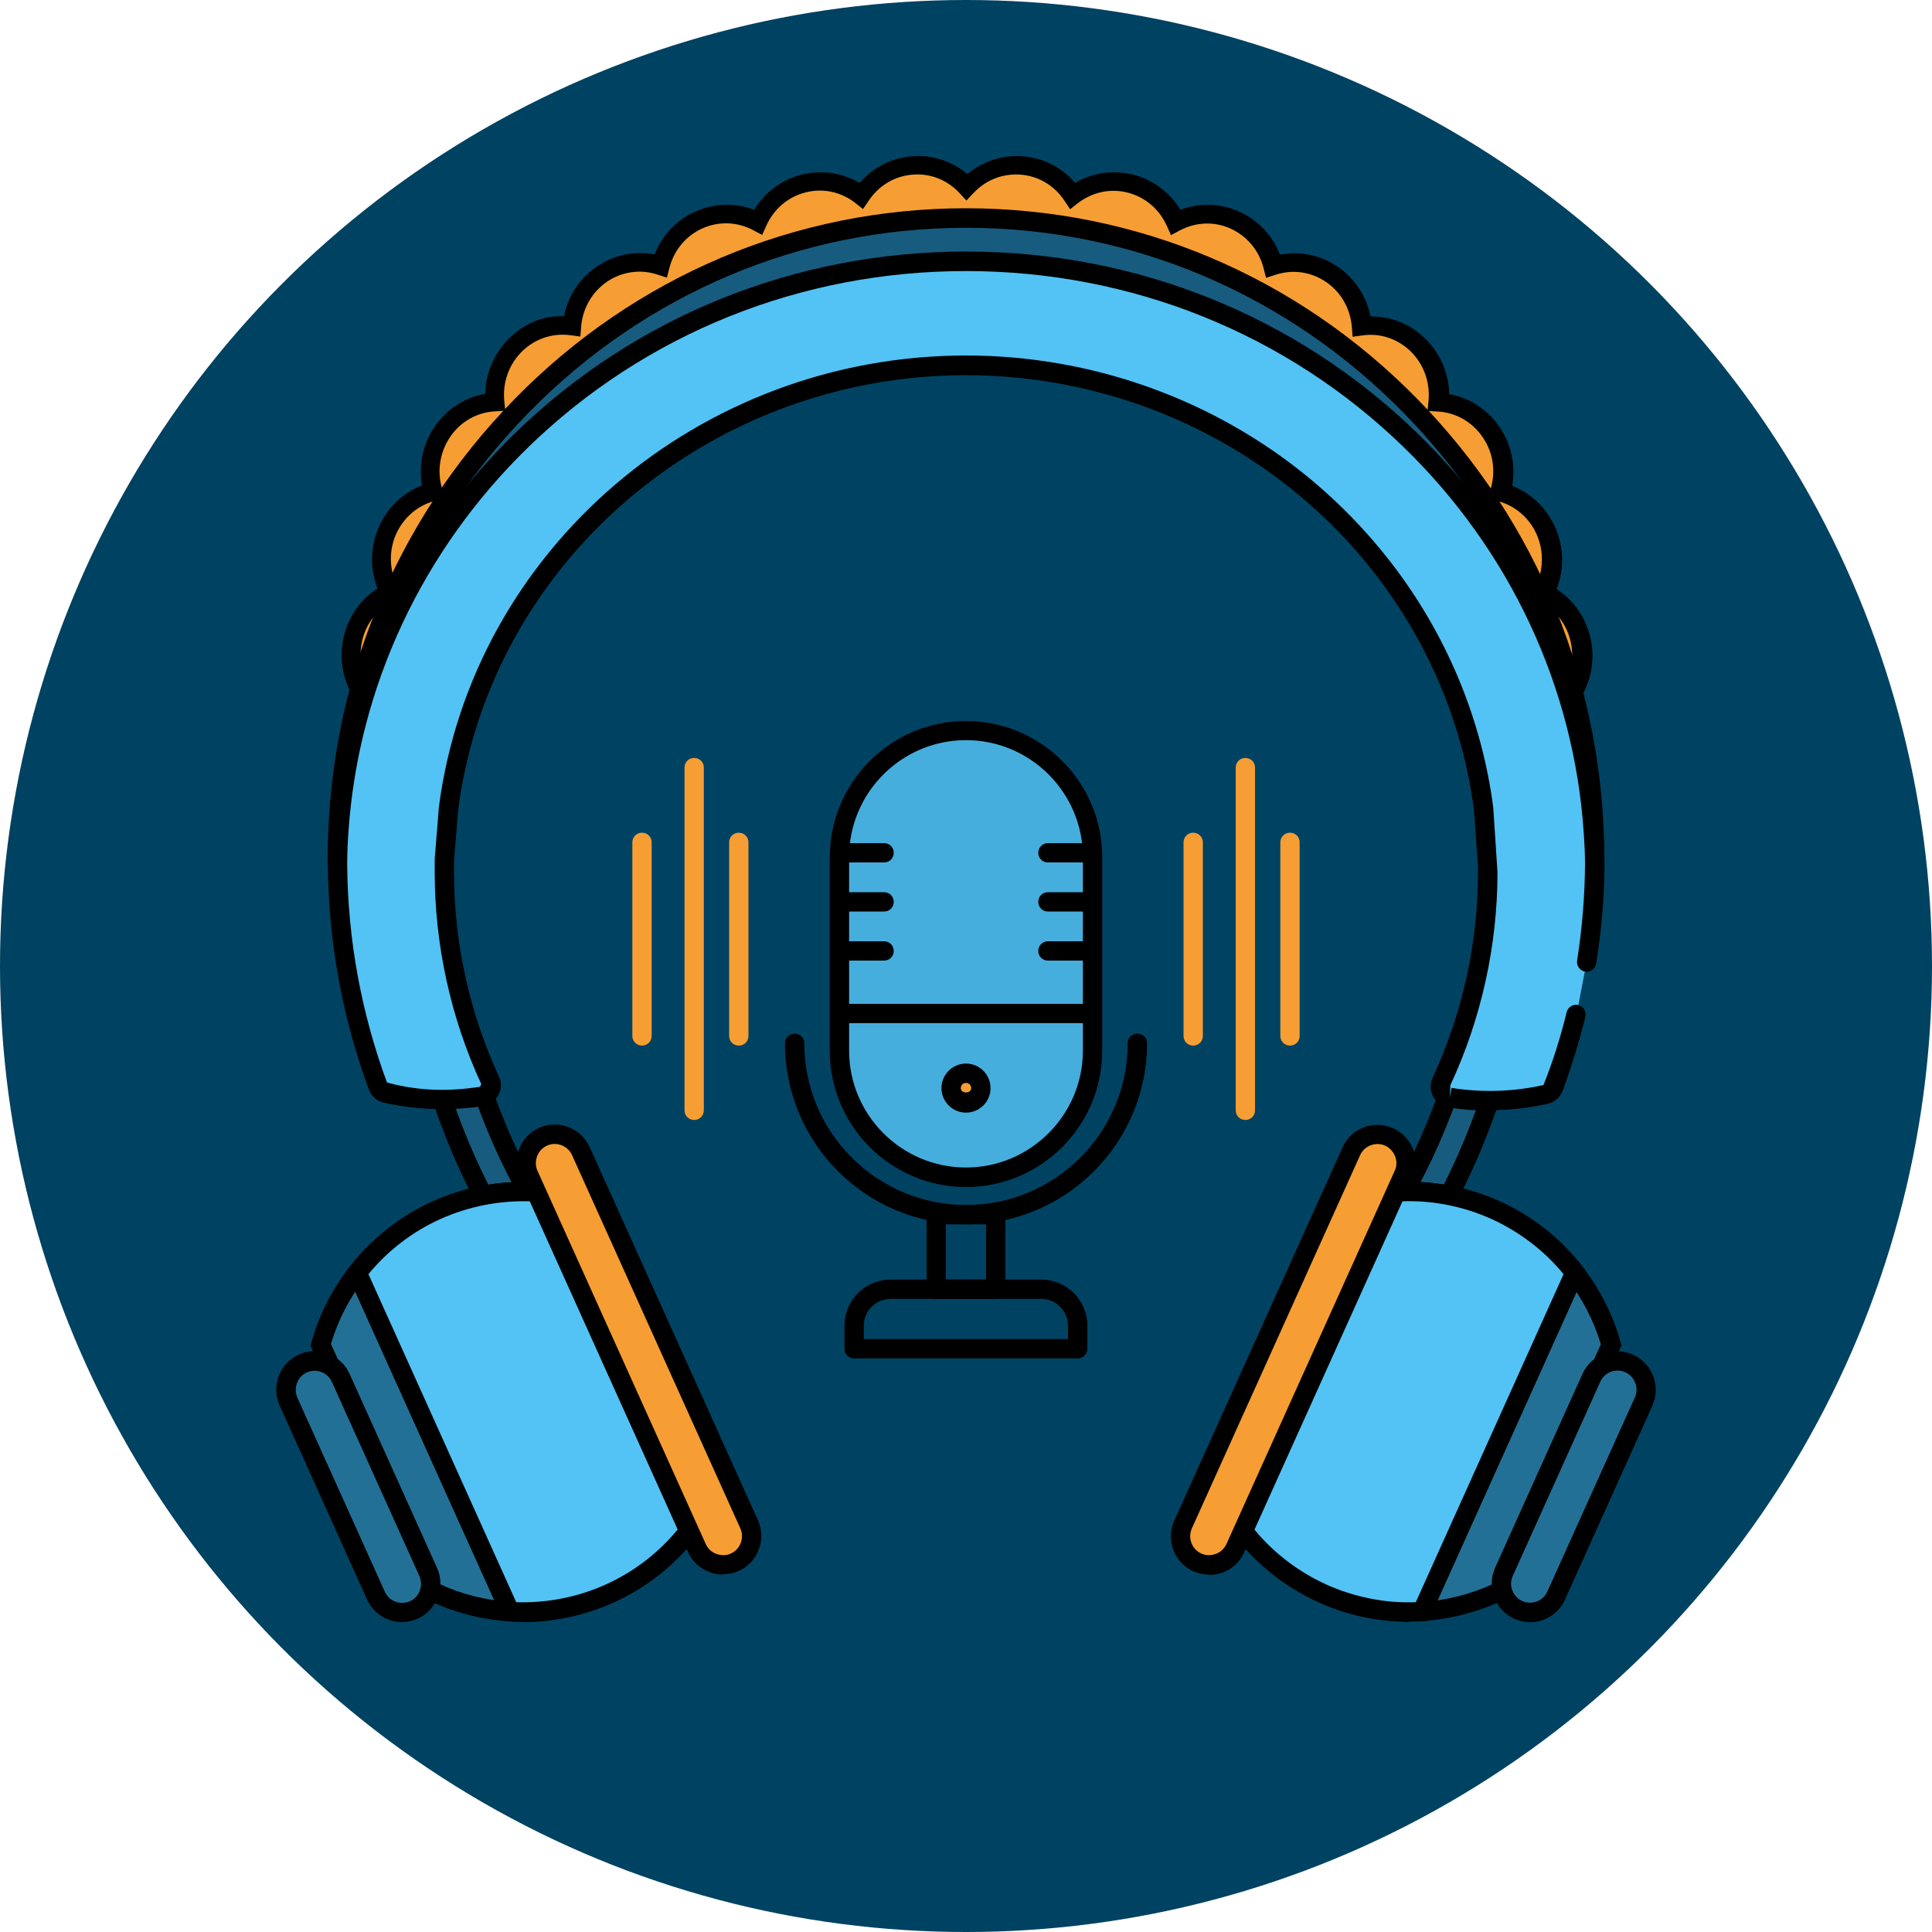 <?xml version="1.0" encoding="UTF-8"?> <svg xmlns="http://www.w3.org/2000/svg" viewBox="0 0 100 100"><defs><style>.cls-1{fill:#004262;}.cls-2{fill:#f69e33;}.cls-3{fill:#237096;}.cls-4{fill:#175b7f;}.cls-5{fill:#52c3f4;}.cls-6{fill:#46aedd;}</style></defs><g id="Badge_-_Dark"><circle class="cls-1" cx="50" cy="50" r="50"></circle></g><g id="Design"><g><g><path class="cls-4" d="M28.54,66.9c-2.64-2.7-4.78-6.79-6.35-12.16-1.16-3.95-1.56-7.09-1.57-7.22l2.1-.26s.4,3.13,1.51,6.92c1.45,4.94,3.47,8.83,5.82,11.24l-1.52,1.48Z"></path><path d="M28.54,67.61l-.35-.36c-2.7-2.76-4.88-6.92-6.47-12.37-1.2-4.08-1.58-7.27-1.59-7.3l-.06-.49,3.09-.38,.06,.49c.02,.13,.4,3.13,1.5,6.84,1.43,4.86,3.4,8.68,5.7,11.03l.35,.36-2.23,2.18Zm-7.35-19.65c.15,1.03,.58,3.58,1.49,6.65,1.48,5.05,3.46,8.94,5.89,11.59l.8-.78c-2.27-2.49-4.2-6.3-5.6-11.08-.87-2.95-1.3-5.47-1.46-6.5l-1.11,.14Z"></path></g><g><path class="cls-4" d="M71.46,66.9c2.64-2.7,4.78-6.79,6.35-12.16,1.16-3.95,1.56-7.09,1.57-7.22l-2.1-.26s-.4,3.13-1.51,6.92c-1.45,4.94-3.47,8.83-5.82,11.24l1.52,1.48Z"></path><path d="M71.46,67.61l-2.23-2.18,.35-.36c2.3-2.35,4.27-6.17,5.7-11.03,1.09-3.71,1.48-6.71,1.5-6.84l.06-.49,3.09,.38-.06,.49s-.39,3.22-1.59,7.3c-1.59,5.44-3.77,9.6-6.47,12.37l-.35,.36Zm-.82-2.2l.8,.78c2.43-2.64,4.41-6.54,5.89-11.59,.9-3.07,1.33-5.61,1.49-6.65l-1.11-.14c-.16,1.03-.59,3.55-1.46,6.5-1.41,4.78-3.34,8.6-5.6,11.08Z"></path></g><g><path class="cls-2" d="M74.89,34.66h0c-.18-.87-.04-1.74,.35-2.46h0c-.73-.36-1.34-.97-1.7-1.79h0c-.35-.82-.38-1.7-.15-2.5h0c-.79-.2-1.52-.69-2.02-1.42h0c-.51-.74-.71-1.6-.63-2.44h0c-.82-.04-1.63-.38-2.27-1.01h0c-.64-.63-1-1.45-1.07-2.29h0c-.82,.11-1.68-.07-2.42-.57h0c-.75-.51-1.24-1.25-1.45-2.07h0c-.79,.26-1.68,.23-2.5-.13h0c-.82-.37-1.44-1.02-1.79-1.79h0c-.74,.39-1.62,.52-2.49,.3h0c-.87-.22-1.59-.76-2.06-1.47h0c-.67,.52-1.51,.79-2.41,.72h0c-.9-.07-1.69-.49-2.27-1.11h0c-.58,.62-1.37,1.03-2.27,1.1h0c-.9,.07-1.75-.2-2.41-.72h0c-.47,.7-1.19,1.24-2.06,1.46h0c-.87,.22-1.75,.09-2.49-.3h0c-.35,.77-.97,1.42-1.79,1.79h0c-.82,.37-1.7,.39-2.5,.13h0c-.21,.82-.71,1.56-1.46,2.07h0c-.74,.5-1.6,.68-2.42,.57h0c-.07,.84-.43,1.66-1.07,2.29h0c-.64,.63-1.45,.96-2.27,1h0c.08,.83-.12,1.7-.63,2.44h0c-.51,.73-1.24,1.22-2.03,1.42h0c.24,.79,.2,1.68-.15,2.5h0c-.35,.82-.97,1.43-1.7,1.79h0c.38,.73,.53,1.59,.35,2.46h0c-.41,1.95-2.28,3.19-4.19,2.77h0c-1.91-.41-3.13-2.33-2.72-4.27h0c.24-1.13,.97-2.03,1.92-2.5h0c-.5-.95-.58-2.11-.12-3.17h0c.46-1.06,1.35-1.78,2.37-2.04h0c-.3-1.03-.16-2.18,.5-3.12h0c.65-.94,1.66-1.47,2.7-1.52h0c-.1-1.06,.25-2.15,1.06-2.95h0c.81-.79,1.89-1.12,2.92-.98h0c.09-1.06,.63-2.06,1.56-2.69h0c.93-.63,2.05-.75,3.03-.43h0c.27-1.02,.97-1.91,1.99-2.37h0c1.02-.46,2.14-.38,3.05,.11h0c.43-.96,1.27-1.71,2.35-1.99h0c1.08-.27,2.16-.01,2.99,.62h0c.58-.87,1.53-1.47,2.63-1.56h0c1.1-.09,2.13,.35,2.84,1.11h0c.71-.76,1.74-1.2,2.84-1.1h0c1.11,.09,2.05,.69,2.63,1.56h0c.82-.63,1.91-.9,2.99-.62h0c1.08,.28,1.92,1.03,2.35,1.99h0c.92-.49,2.03-.56,3.05-.1h0c1.02,.46,1.72,1.35,1.99,2.37h0c.99-.32,2.1-.2,3.03,.44h0c.93,.63,1.47,1.64,1.56,2.69h0c1.03-.14,2.11,.19,2.92,.98h0c.81,.8,1.16,1.89,1.06,2.95h0c1.04,.06,2.05,.58,2.7,1.52h0c.65,.94,.8,2.09,.49,3.12h0c1.02,.26,1.91,.98,2.37,2.04h0c.46,1.06,.38,2.22-.13,3.17h0c.95,.47,1.69,1.36,1.92,2.5h0c.4,1.95-.82,3.86-2.72,4.27h0c-.25,.05-.49,.08-.73,.08h0c-1.63,0-3.1-1.16-3.45-2.86Z"></path><path d="M78.34,38.02c-1.89,0-3.55-1.37-3.94-3.26h0c-.16-.79-.09-1.61,.2-2.36-.66-.43-1.19-1.06-1.51-1.8-.32-.74-.42-1.57-.28-2.36-.74-.29-1.38-.8-1.84-1.47-.46-.67-.72-1.46-.73-2.28-.79-.14-1.52-.52-2.1-1.09-.58-.58-.98-1.31-1.14-2.11-.76,0-1.6-.23-2.27-.69-.68-.46-1.2-1.12-1.5-1.88-.8,.15-1.62,.06-2.37-.28-.75-.34-1.38-.89-1.8-1.6-.76,.29-1.59,.34-2.39,.14-.8-.2-1.51-.65-2.05-1.27-.7,.42-1.52,.61-2.34,.54-.82-.07-1.6-.39-2.23-.92-.63,.53-1.41,.85-2.23,.92-.82,.06-1.64-.12-2.34-.54-.54,.62-1.25,1.07-2.05,1.27-.8,.2-1.63,.15-2.39-.14-.43,.7-1.05,1.26-1.8,1.6-.75,.33-1.57,.43-2.37,.28-.3,.76-.82,1.42-1.5,1.88-.68,.46-1.48,.69-2.28,.69-.16,.8-.56,1.54-1.15,2.11-.58,.57-1.31,.95-2.1,1.09-.02,.81-.27,1.61-.73,2.28-.46,.67-1.11,1.18-1.85,1.47,.14,.79,.04,1.62-.28,2.36-.32,.74-.85,1.37-1.51,1.8,.29,.75,.36,1.57,.19,2.36-.23,1.08-.86,2.01-1.78,2.61-.9,.58-1.96,.78-3.01,.55-2.17-.47-3.56-2.65-3.1-4.86,.23-1.09,.86-2.02,1.77-2.6-.4-1.02-.38-2.14,.06-3.16,.44-1.01,1.24-1.79,2.24-2.17-.18-1.07,.05-2.17,.68-3.07,.62-.9,1.55-1.49,2.6-1.68,.02-1.08,.46-2.1,1.23-2.86,.77-.76,1.78-1.21,2.84-1.15,.21-1.05,.82-1.97,1.71-2.58,.89-.6,1.95-.82,2.98-.62,.39-.99,1.14-1.79,2.12-2.22,.97-.44,2.05-.46,3.04-.09,.55-.91,1.42-1.56,2.45-1.82,1.03-.26,2.1-.1,3,.43,.69-.8,1.65-1.29,2.7-1.38,1.05-.09,2.08,.25,2.88,.92,.81-.67,1.84-1,2.88-.92,1.06,.09,2.02,.58,2.7,1.38,.9-.53,1.97-.69,3-.43,1.03,.26,1.9,.92,2.45,1.82,.98-.37,2.06-.35,3.03,.09,.98,.44,1.73,1.23,2.12,2.23,1.03-.2,2.1,.02,2.98,.62,.89,.6,1.49,1.52,1.71,2.58h.05c1.04,0,2.04,.41,2.79,1.16,.77,.76,1.21,1.78,1.23,2.86,1.05,.19,1.97,.78,2.59,1.68,.62,.9,.86,2,.67,3.07,1,.39,1.8,1.16,2.24,2.18,.44,1.02,.46,2.14,.06,3.16,.91,.59,1.54,1.52,1.77,2.61,.46,2.21-.94,4.39-3.11,4.86-.28,.06-.56,.09-.84,.09Zm-2.96-3.46c.34,1.64,1.99,2.74,3.59,2.39,1.64-.35,2.69-2,2.34-3.68-.2-.95-.8-1.73-1.65-2.15l-.46-.23,.24-.46c.45-.85,.49-1.85,.11-2.74-.38-.88-1.12-1.52-2.04-1.76l-.5-.13,.15-.5c.27-.92,.12-1.91-.43-2.69-.54-.78-1.38-1.26-2.32-1.31l-.52-.03,.05-.52c.09-.95-.24-1.88-.91-2.55-.67-.66-1.58-.97-2.5-.84l-.52,.07-.04-.52c-.08-.95-.57-1.8-1.34-2.32-.77-.52-1.71-.66-2.6-.37l-.5,.16-.13-.51c-.24-.92-.87-1.66-1.71-2.04-.84-.38-1.79-.34-2.61,.09l-.47,.25-.22-.49c-.39-.86-1.12-1.48-2.02-1.71-.89-.23-1.82-.03-2.56,.53l-.42,.33-.3-.45c-.52-.78-1.34-1.27-2.26-1.34-.93-.07-1.8,.27-2.44,.95l-.37,.39-.36-.39c-.63-.68-1.51-1.03-2.43-.95-.92,.07-1.74,.56-2.26,1.34l-.3,.44-.42-.33c-.74-.57-1.67-.76-2.56-.53-.9,.23-1.63,.85-2.02,1.71l-.22,.49-.47-.25c-.82-.43-1.77-.47-2.62-.09-.85,.38-1.47,1.12-1.71,2.04l-.13,.51-.5-.16c-.88-.29-1.83-.15-2.6,.37-.77,.53-1.26,1.37-1.34,2.32l-.04,.52-.52-.07c-.92-.12-1.83,.18-2.5,.84-.67,.66-1.01,1.59-.92,2.55l.05,.52-.52,.03c-.93,.05-1.78,.52-2.32,1.31-.54,.79-.7,1.77-.43,2.69l.15,.5-.5,.13c-.91,.23-1.65,.87-2.04,1.75-.38,.89-.34,1.88,.11,2.74l.24,.45-.46,.23c-.85,.42-1.46,1.2-1.65,2.15-.35,1.67,.7,3.33,2.34,3.68,.78,.17,1.58,.02,2.25-.42,.69-.45,1.17-1.15,1.34-1.97,.15-.72,.04-1.48-.3-2.13l-.24-.46,.46-.23c.65-.32,1.17-.87,1.46-1.54,.29-.68,.34-1.45,.13-2.16l-.15-.5,.5-.13c.7-.18,1.32-.61,1.74-1.22,.42-.61,.62-1.36,.54-2.1l-.05-.52,.52-.03c.73-.04,1.42-.34,1.95-.86,.53-.52,.86-1.22,.92-1.97l.04-.53,.52,.07c.73,.1,1.47-.08,2.08-.49,.62-.42,1.06-1.05,1.25-1.78l.13-.51,.5,.17c.7,.23,1.46,.19,2.14-.11,.68-.3,1.22-.85,1.54-1.54l.22-.49,.47,.25c.66,.35,1.41,.44,2.13,.26,.72-.18,1.35-.63,1.77-1.26l.3-.45,.42,.33c.59,.46,1.33,.67,2.07,.61,.74-.06,1.43-.4,1.95-.95l.37-.39,.37,.39c.51,.55,1.21,.89,1.95,.95,.75,.06,1.47-.16,2.07-.62l.42-.33,.3,.45c.42,.63,1.05,1.08,1.77,1.26,.72,.18,1.47,.09,2.13-.26l.47-.25,.22,.49c.31,.69,.86,1.24,1.53,1.54,.68,.3,1.44,.34,2.14,.12l.5-.17,.13,.51c.19,.73,.64,1.37,1.25,1.78,.61,.42,1.35,.59,2.07,.49l.52-.07,.04,.53c.06,.75,.39,1.45,.92,1.97,.53,.52,1.21,.82,1.94,.86l.52,.03-.05,.52c-.07,.75,.12,1.49,.54,2.1,.42,.6,1.04,1.04,1.74,1.22l.5,.13-.15,.5c-.21,.71-.17,1.48,.13,2.15,.29,.67,.81,1.22,1.46,1.54l.46,.23-.24,.46c-.34,.65-.45,1.4-.3,2.13h0Z"></path></g><g><path class="cls-4" d="M82.47,43.04c.04,.57,.06,1.13,.07,1.7,0-.09,0-.17,0-.26,0-8.87-3.38-17.21-9.53-23.48-6.15-6.27-14.32-9.73-23.01-9.73s-16.86,3.45-23.01,9.73c-6.15,6.27-9.53,14.61-9.53,23.48,0,.09,0,.17,0,.26,0-.6,.03-1.19,.07-1.78,1.55-.74,3.39-1.17,5.36-1.17,.08,0,.15,0,.23,0,1.32-13.94,12.87-24.87,26.87-24.87s25.59,10.97,26.88,24.94c.08,0,.15,0,.23,0,1.97,0,3.81,.43,5.36,1.17Z"></path><path d="M17.96,44.76h-1v-.27c0-9,3.43-17.46,9.67-23.83,6.24-6.37,14.54-9.88,23.37-9.88s17.13,3.51,23.37,9.88c6.24,6.37,9.67,14.83,9.67,23.83v.17s0,.06,0,.09h-1c0-.45-.02-.91-.05-1.37-1.48-.65-3.16-1-4.88-1l-.64,.02-.08-.47c-1.29-13.96-12.63-24.49-26.38-24.49s-25.05,10.5-26.38,24.42l-.04,.46-.69-.02c-1.72,0-3.4,.34-4.88,1-.03,.48-.05,.97-.05,1.46Zm59.37-3.38c1.62,.03,3.21,.34,4.64,.91-.51-7.91-3.78-15.27-9.32-20.92-6.05-6.17-14.1-9.58-22.65-9.58s-16.6,3.4-22.65,9.58c-5.52,5.64-8.78,12.97-9.31,20.85,1.43-.57,3.02-.88,4.64-.9,1.57-14.21,13.24-24.87,27.33-24.87s25.79,10.69,27.33,24.94Z"></path></g><g><path class="cls-5" d="M82.12,49.81c.27-1.67,.41-3.36,.42-5.06,0-.57-.03-1.14-.07-1.7-.52-7.65-3.83-14.77-9.46-20.23-6.15-5.97-14.32-9.26-23.01-9.26s-16.86,3.29-23.01,9.26c-5.61,5.45-8.92,12.54-9.45,20.16-.04,.59-.07,1.18-.07,1.78,.03,3.92,.75,7.82,2.09,11.47,.07,.19,.23,.33,.42,.37,.92,.21,1.9,.33,2.92,.33,.69,0,1.37-.05,2.03-.16,.39-.06,.61-.48,.44-.84-1.55-3.36-2.36-7.04-2.36-10.75,0-.11,0-.22,0-.33,0-.12,0-.24,0-.36l.22-2.68c1.7-12.89,13.06-22.88,26.78-22.88,6.67,0,12.78,2.36,17.5,6.27,1.5,1.24,2.86,2.64,4.05,4.17,2.78,3.57,4.64,7.85,5.25,12.51l.21,2.97c0,.11,0,.22,0,.33,0,3.73-.82,7.44-2.39,10.81-.17,.36,.05,.78,.44,.84,.66,.1,1.35,.16,2.06,.16,1.01,0,1.97-.11,2.89-.32,.19-.04,.35-.19,.42-.37,.46-1.23,.84-2.49,1.16-3.77"></path><path d="M77.11,57.49c-.72,0-1.43-.06-2.14-.17-.34-.05-.63-.26-.79-.56-.16-.31-.17-.67-.02-.99,1.53-3.3,2.34-6.97,2.34-10.6v-.32l-.21-2.94c-.57-4.41-2.35-8.65-5.14-12.24-1.16-1.5-2.5-2.87-3.97-4.09-4.79-3.97-10.89-6.16-17.18-6.16-13.29,0-24.59,9.65-26.28,22.45l-.22,2.65v.65c0,3.61,.8,7.25,2.32,10.54,.15,.32,.14,.68-.03,.98-.16,.3-.45,.51-.79,.56-1.71,.26-3.48,.2-5.14-.18-.36-.08-.65-.34-.77-.69-1.38-3.74-2.09-7.65-2.12-11.64,0-.62,.03-1.22,.08-1.82,.54-7.72,3.95-14.99,9.6-20.49,6.24-6.07,14.54-9.41,23.36-9.41s17.12,3.34,23.36,9.41c5.67,5.51,9.08,12.81,9.61,20.56,.04,.57,.06,1.15,.07,1.73-.01,1.72-.16,3.45-.43,5.15-.04,.27-.31,.46-.57,.42-.27-.04-.46-.3-.42-.57,.26-1.65,.4-3.33,.41-4.99,0-.55-.03-1.11-.07-1.67-.51-7.5-3.81-14.57-9.31-19.91-6.05-5.88-14.1-9.12-22.66-9.12s-16.61,3.24-22.66,9.12c-5.47,5.32-8.78,12.37-9.3,19.84-.04,.58-.07,1.16-.07,1.75,.03,3.86,.72,7.66,2.06,11.29,1.64,.45,3.23,.47,4.82,.22l.06-.14c-1.58-3.42-2.41-7.21-2.41-10.96v-.69l.22-2.72c1.76-13.32,13.49-23.34,27.28-23.34,6.52,0,12.85,2.27,17.82,6.39,1.53,1.27,2.91,2.7,4.12,4.25,2.9,3.73,4.75,8.14,5.35,12.75l.22,3.36c0,3.78-.84,7.59-2.44,11.02l-.02,.63,.08-.49c1.57,.25,3.22,.2,4.76-.15,.51-1.27,.89-2.51,1.2-3.77,.07-.27,.33-.43,.6-.37,.27,.07,.43,.34,.37,.6-.32,1.29-.71,2.58-1.17,3.82-.13,.35-.42,.61-.78,.69-.97,.22-1.98,.33-3,.33Z"></path></g><g><path class="cls-3" d="M27.76,61.69l7.91,17.54c-1.05,1.36-2.44,2.48-4.12,3.24-1.67,.75-3.44,1.05-5.16,.94-1.41-.09-2.78-.45-4.04-1.06l-5.75-12.75c.38-1.35,1.02-2.62,1.88-3.73,1.05-1.36,2.44-2.48,4.12-3.24s3.44-1.05,5.16-.94Z"></path><path d="M27.07,83.94c-.24,0-.48,0-.71-.02-1.47-.09-2.89-.47-4.23-1.11l-.16-.08-5.9-13.08,.05-.17c.4-1.43,1.06-2.74,1.97-3.9,1.13-1.45,2.62-2.63,4.31-3.39,1.69-.76,3.55-1.11,5.39-.98l.3,.02,8.15,18.09-.18,.24c-1.13,1.45-2.62,2.63-4.31,3.39-1.47,.66-3.08,1.01-4.68,1.01Zm-4.34-1.96c1.17,.54,2.41,.85,3.69,.93,1.68,.11,3.38-.2,4.92-.9,1.45-.65,2.74-1.64,3.74-2.86l-7.65-16.98c-1.58-.05-3.17,.26-4.62,.91-1.54,.7-2.9,1.76-3.93,3.09-.79,1.01-1.38,2.15-1.75,3.39l5.59,12.41Z"></path></g><g><path class="cls-5" d="M27.76,61.69l7.91,17.54c-1.05,1.36-2.44,2.48-4.12,3.24-1.67,.75-3.44,1.05-5.16,.94l-7.91-17.54c1.05-1.36,2.44-2.48,4.12-3.24s3.44-1.05,5.16-.94Z"></path><path d="M27.07,83.94c-.24,0-.48,0-.71-.02l-.3-.02-8.15-18.09,.18-.24c1.13-1.45,2.62-2.63,4.31-3.39,1.69-.76,3.55-1.11,5.39-.98l.3,.02,8.15,18.09-.18,.24c-1.13,1.45-2.62,2.63-4.31,3.39-1.47,.66-3.08,1.01-4.68,1.01Zm-.35-1.01c1.58,.05,3.17-.26,4.62-.91,1.45-.65,2.74-1.64,3.74-2.86l-7.65-16.98c-1.58-.05-3.17,.26-4.62,.91-1.45,.65-2.74,1.64-3.74,2.86l7.65,16.98Z"></path></g><g><rect class="cls-2" x="31.58" y="57.77" width="2.97" height="24.16" rx="1.48" ry="1.48" transform="translate(-25.79 19.76) rotate(-24.26)"></rect><path d="M37.42,81.5c-.76,0-1.48-.44-1.81-1.17l-8.71-19.32c-.22-.48-.23-1.02-.04-1.52,.19-.5,.56-.89,1.04-1.11,1-.45,2.17,0,2.62,.99l8.71,19.32c.45,1,0,2.17-.99,2.62h0c-.26,.12-.54,.17-.81,.17Zm-8.71-22.29c-.14,0-.27,.03-.4,.09-.24,.11-.42,.3-.51,.55s-.09,.51,.02,.75l8.71,19.32c.11,.24,.3,.42,.55,.51,.25,.09,.51,.09,.75-.02,.49-.22,.71-.81,.49-1.3l-8.71-19.32c-.16-.36-.52-.58-.9-.58Z"></path></g><g><rect class="cls-3" x="17.05" y="69.96" width="2.97" height="13.99" rx="1.48" ry="1.48" transform="translate(-29.98 14.42) rotate(-24.26)"></rect><path d="M20.81,83.96c-.76,0-1.48-.44-1.81-1.17l-4.53-10.05c-.22-.48-.23-1.02-.04-1.52,.19-.5,.56-.89,1.04-1.11,.99-.45,2.17,0,2.62,.99l4.53,10.05c.22,.48,.23,1.02,.04,1.52-.19,.5-.56,.89-1.04,1.11h0c-.26,.12-.54,.17-.81,.17Zm-4.53-13.01c-.13,0-.27,.03-.4,.09-.24,.11-.42,.3-.51,.55-.09,.25-.08,.51,.02,.75l4.53,10.05c.22,.49,.8,.71,1.3,.49h0c.24-.11,.42-.3,.51-.55,.09-.25,.08-.51-.02-.75l-4.53-10.05c-.16-.36-.52-.58-.9-.58Z"></path></g><g><path class="cls-3" d="M72.24,61.69l-7.91,17.54c1.05,1.36,2.44,2.48,4.12,3.24s3.44,1.05,5.16,.94c1.41-.09,2.78-.45,4.04-1.06l5.75-12.75c-.38-1.35-1.02-2.62-1.88-3.73-1.05-1.36-2.44-2.48-4.12-3.24s-3.44-1.05-5.16-.94Z"></path><path d="M72.93,83.94c-1.6,0-3.21-.34-4.68-1.01-1.69-.76-3.18-1.94-4.31-3.39l-.18-.24,8.15-18.09,.3-.02c1.84-.12,3.7,.22,5.39,.98,1.69,.76,3.18,1.93,4.31,3.39,.9,1.16,1.57,2.48,1.97,3.9l.05,.17-5.9,13.08-.16,.08c-1.33,.64-2.76,1.02-4.23,1.11-.24,.02-.48,.02-.71,.02Zm-8.01-4.78c1,1.22,2.29,2.2,3.74,2.86,1.54,.7,3.25,1,4.92,.9,1.28-.08,2.53-.4,3.69-.93l5.59-12.41c-.37-1.23-.96-2.37-1.75-3.39-1.03-1.33-2.39-2.39-3.93-3.09-1.45-.65-3.04-.97-4.62-.91l-7.65,16.98Z"></path></g><g><path class="cls-5" d="M72.24,61.69l-7.91,17.54c1.05,1.36,2.44,2.48,4.12,3.24s3.44,1.05,5.16,.94l7.91-17.54c-1.05-1.36-2.44-2.48-4.12-3.24s-3.44-1.05-5.16-.94Z"></path><path d="M72.93,83.94c-1.6,0-3.21-.34-4.68-1.01-1.69-.76-3.18-1.94-4.31-3.39l-.18-.24,8.15-18.09,.3-.02c1.84-.12,3.7,.22,5.39,.98,1.69,.76,3.18,1.93,4.31,3.39l.18,.24-8.15,18.09-.3,.02c-.24,.02-.48,.02-.71,.02Zm-8.01-4.78c1,1.22,2.29,2.2,3.74,2.86,1.45,.65,3.04,.97,4.62,.91l7.65-16.98c-1-1.22-2.29-2.2-3.74-2.86-1.45-.65-3.04-.97-4.62-.91l-7.65,16.98Z"></path></g><g><rect class="cls-2" x="65.45" y="57.77" width="2.97" height="24.16" rx="1.48" ry="1.48" transform="translate(99.26 161.04) rotate(-155.74)"></rect><path d="M62.58,81.5c-.27,0-.55-.06-.81-.17h0c-1-.45-1.44-1.63-.99-2.62l8.71-19.32c.45-1,1.62-1.44,2.62-.99,.48,.22,.85,.61,1.04,1.11,.19,.5,.17,1.04-.04,1.52l-8.71,19.32c-.33,.73-1.05,1.17-1.81,1.17Zm-.4-1.09c.24,.11,.5,.11,.75,.02,.25-.09,.44-.28,.55-.51l8.71-19.32c.11-.24,.12-.5,.02-.75s-.28-.44-.51-.55c-.49-.22-1.08,0-1.3,.49l-8.71,19.32c-.22,.5,0,1.08,.49,1.3h0Z"></path></g><g><rect class="cls-3" x="79.98" y="69.96" width="2.97" height="13.99" rx="1.48" ry="1.48" transform="translate(124.11 180.58) rotate(-155.74)"></rect><path d="M79.19,83.96c-.27,0-.55-.06-.81-.17h0c-.48-.22-.85-.61-1.04-1.11-.19-.5-.17-1.04,.04-1.52l4.53-10.05c.45-1,1.63-1.44,2.62-.99,.48,.22,.85,.61,1.04,1.11,.19,.5,.17,1.04-.04,1.52l-4.53,10.05c-.33,.73-1.06,1.17-1.81,1.17Zm-.4-1.09c.5,.22,1.08,0,1.3-.49l4.53-10.05c.11-.24,.12-.51,.02-.75-.09-.25-.28-.44-.51-.55-.5-.23-1.08,0-1.3,.49l-4.53,10.05c-.11,.24-.12,.51-.02,.75,.09,.25,.28,.44,.51,.55h0Z"></path></g><path class="cls-2" d="M33.23,54.12c-.28,0-.5-.22-.5-.5v-10.02c0-.28,.22-.5,.5-.5s.5,.22,.5,.5v10.02c0,.28-.22,.5-.5,.5Z"></path><path class="cls-2" d="M38.24,54.12c-.28,0-.5-.22-.5-.5v-10.02c0-.28,.22-.5,.5-.5s.5,.22,.5,.5v10.02c0,.28-.22,.5-.5,.5Z"></path><path class="cls-2" d="M35.93,57.97c-.28,0-.5-.22-.5-.5v-17.74c0-.28,.22-.5,.5-.5s.5,.22,.5,.5v17.74c0,.28-.22,.5-.5,.5Z"></path><path class="cls-2" d="M61.76,54.12c-.28,0-.5-.22-.5-.5v-10.02c0-.28,.22-.5,.5-.5s.5,.22,.5,.5v10.02c0,.28-.22,.5-.5,.5Z"></path><path class="cls-2" d="M66.77,54.12c-.28,0-.5-.22-.5-.5v-10.02c0-.28,.22-.5,.5-.5s.5,.22,.5,.5v10.02c0,.28-.22,.5-.5,.5Z"></path><path class="cls-2" d="M64.46,57.97c-.28,0-.5-.22-.5-.5v-17.74c0-.28,.22-.5,.5-.5s.5,.22,.5,.5v17.74c0,.28-.22,.5-.5,.5Z"></path><g><rect class="cls-6" x="43.45" y="37.81" width="13.11" height="23.13" rx="6.55" ry="6.55"></rect><path d="M50,61.44c-3.89,0-7.05-3.17-7.05-7.05v-10.02c0-3.89,3.17-7.05,7.05-7.05s7.05,3.16,7.05,7.05v10.02c0,3.89-3.17,7.05-7.05,7.05Zm0-23.13c-3.34,0-6.05,2.72-6.05,6.05v10.02c0,3.34,2.72,6.05,6.05,6.05s6.05-2.72,6.05-6.05v-10.02c0-3.34-2.72-6.05-6.05-6.05Z"></path></g><path d="M56.17,44.64h-1.93c-.28,0-.5-.22-.5-.5s.22-.5,.5-.5h1.93c.28,0,.5,.22,.5,.5s-.22,.5-.5,.5Z"></path><path d="M56.17,47.18h-1.93c-.28,0-.5-.22-.5-.5s.22-.5,.5-.5h1.93c.28,0,.5,.22,.5,.5s-.22,.5-.5,.5Z"></path><path d="M56.17,49.72h-1.93c-.28,0-.5-.22-.5-.5s.22-.5,.5-.5h1.93c.28,0,.5,.22,.5,.5s-.22,.5-.5,.5Z"></path><path d="M45.76,44.64h-1.93c-.28,0-.5-.22-.5-.5s.22-.5,.5-.5h1.93c.28,0,.5,.22,.5,.5s-.22,.5-.5,.5Z"></path><path d="M45.76,47.18h-1.93c-.28,0-.5-.22-.5-.5s.22-.5,.5-.5h1.93c.28,0,.5,.22,.5,.5s-.22,.5-.5,.5Z"></path><path d="M45.76,49.72h-1.93c-.28,0-.5-.22-.5-.5s.22-.5,.5-.5h1.93c.28,0,.5,.22,.5,.5s-.22,.5-.5,.5Z"></path><path d="M50,63.37c-5.17,0-9.37-4.2-9.37-9.37,0-.28,.22-.5,.5-.5s.5,.22,.5,.5c0,4.61,3.75,8.37,8.37,8.37s8.37-3.75,8.37-8.37c0-.28,.22-.5,.5-.5s.5,.22,.5,.5c0,5.17-4.2,9.37-9.37,9.37Z"></path><g><circle class="cls-2" cx="50" cy="56.32" r=".77"></circle><path d="M50,57.59c-.7,0-1.27-.57-1.27-1.27s.57-1.27,1.27-1.27,1.27,.57,1.27,1.27-.57,1.27-1.27,1.27Zm0-1.54c-.15,0-.27,.12-.27,.27,0,.3,.54,.3,.54,0,0-.15-.12-.27-.27-.27Z"></path></g><rect x="43.45" y="51.96" width="13.11" height="1"></rect><path d="M51.54,67.23h-3.08c-.28,0-.5-.22-.5-.5v-3.86c0-.28,.22-.5,.5-.5h3.08c.28,0,.5,.22,.5,.5v3.86c0,.28-.22,.5-.5,.5Zm-2.58-1h2.08v-2.86h-2.08v2.86Z"></path><path d="M55.78,70.31h-11.57c-.28,0-.5-.22-.5-.5v-1.19c0-1.32,1.07-2.39,2.39-2.39h7.79c1.32,0,2.39,1.07,2.39,2.39v1.19c0,.28-.22,.5-.5,.5Zm-11.07-1h10.57v-.69c0-.77-.62-1.39-1.39-1.39h-7.79c-.77,0-1.39,.62-1.39,1.39v.69Z"></path></g></g></svg> 
